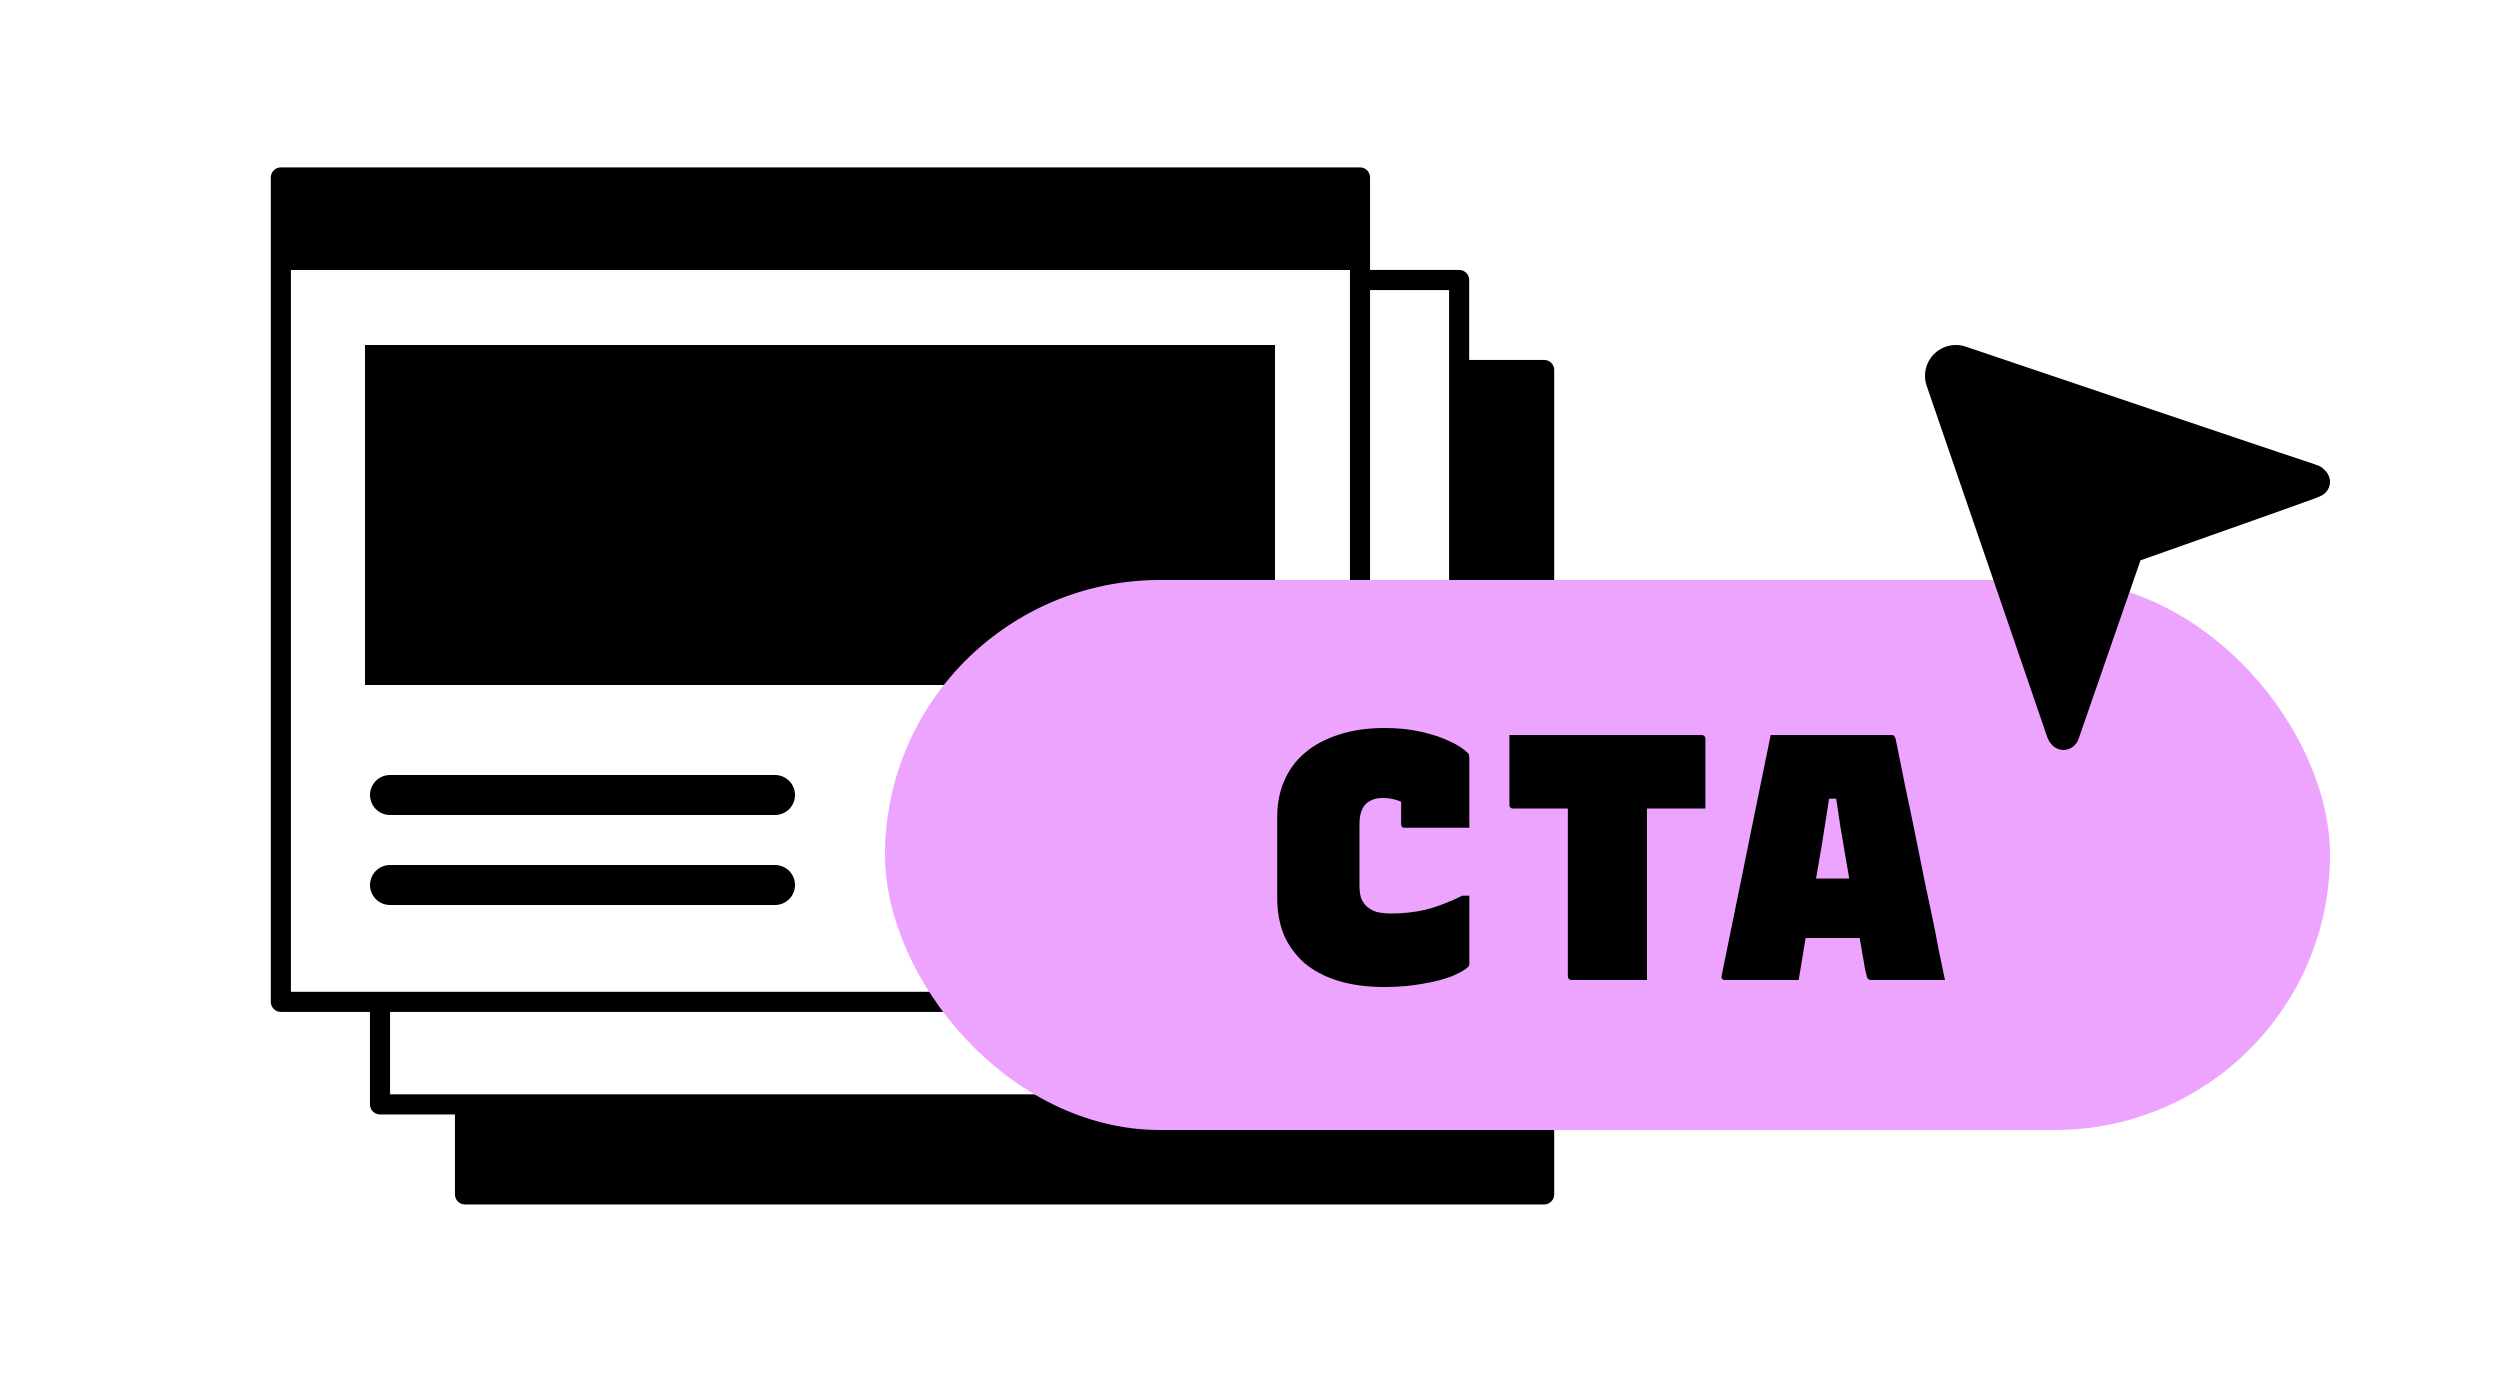 <svg width="500" height="276" viewBox="0 0 500 276" fill="none" xmlns="http://www.w3.org/2000/svg">
<path d="M0 0H500V276H0V0Z" fill="white"/>
<path d="M93 74H308.828V238.879H93V74Z" fill="black" stroke="black" stroke-width="4.021" stroke-linecap="square" stroke-linejoin="round"/>
<path d="M76 56H291.828V220.879H76V56Z" fill="white" stroke="black" stroke-width="4.021" stroke-linecap="square" stroke-linejoin="round"/>
<path d="M56.172 35.49H272V200.37H56.172V35.49Z" fill="white" stroke="black" stroke-width="4.021" stroke-linecap="round" stroke-linejoin="round"/>
<rect x="56" y="35" width="216" height="19" fill="black"/>
<path d="M78 159H155" stroke="black" stroke-width="8" stroke-linecap="round" stroke-linejoin="round"/>
<path d="M78 177H155" stroke="black" stroke-width="8" stroke-linecap="round" stroke-linejoin="round"/>
<rect x="73" y="69" width="182" height="68" fill="black"/>
<rect x="177" y="116" width="289" height="110" rx="55" fill="#EDA4FF"/>
<path d="M276.866 197.4C273.366 197.4 270.263 196.98 267.556 196.14C264.896 195.3 262.656 194.11 260.836 192.57C259.063 190.983 257.709 189.117 256.776 186.97C255.889 184.777 255.446 182.35 255.446 179.69V163.31C255.446 160.697 255.913 158.317 256.846 156.17C257.779 153.977 259.156 152.11 260.976 150.57C262.843 148.983 265.106 147.77 267.766 146.93C270.426 146.043 273.483 145.6 276.936 145.6C279.643 145.6 282.093 145.857 284.286 146.37C286.526 146.883 288.416 147.513 289.956 148.26C291.543 149.007 292.709 149.753 293.456 150.5C293.596 150.593 293.689 150.71 293.736 150.85C293.783 150.943 293.806 151.06 293.806 151.2C293.853 151.293 293.876 151.433 293.876 151.62C293.876 153.953 293.876 156.287 293.876 158.62C293.876 160.907 293.876 163.217 293.876 165.55C291.729 165.55 289.583 165.55 287.436 165.55C285.289 165.55 283.119 165.55 280.926 165.55C280.646 165.55 280.459 165.48 280.366 165.34C280.273 165.153 280.226 164.967 280.226 164.78C280.226 164.267 280.226 163.753 280.226 163.24C280.226 162.68 280.226 162.003 280.226 161.21C280.226 160.417 280.226 159.437 280.226 158.27L282.116 161.28C280.949 160.627 279.946 160.183 279.106 159.95C278.313 159.717 277.449 159.6 276.516 159.6C275.489 159.6 274.626 159.81 273.926 160.23C273.226 160.603 272.713 161.187 272.386 161.98C272.059 162.727 271.896 163.683 271.896 164.85V177.1C271.896 177.987 271.989 178.78 272.176 179.48C272.409 180.133 272.759 180.693 273.226 181.16C273.739 181.673 274.393 182.07 275.186 182.35C276.026 182.583 277.053 182.7 278.266 182.7C280.693 182.7 282.979 182.443 285.126 181.93C287.273 181.417 289.723 180.483 292.476 179.13H293.876C293.876 180.297 293.876 181.463 293.876 182.63C293.876 183.75 293.876 184.87 293.876 185.99C293.876 187.063 293.876 188.183 293.876 189.35C293.876 190.47 293.876 191.613 293.876 192.78C293.876 192.873 293.853 192.967 293.806 193.06C293.806 193.153 293.759 193.247 293.666 193.34C293.013 193.993 291.869 194.647 290.236 195.3C288.649 195.907 286.713 196.397 284.426 196.77C282.139 197.19 279.619 197.4 276.866 197.4ZM301.879 147H340.309C340.543 147 340.729 147.07 340.869 147.21C341.009 147.35 341.079 147.537 341.079 147.77C341.079 150.057 341.079 152.367 341.079 154.7C341.079 157.033 341.079 159.367 341.079 161.7H302.649C302.509 161.7 302.369 161.677 302.229 161.63C302.136 161.537 302.043 161.443 301.949 161.35C301.903 161.21 301.879 161.07 301.879 160.93C301.879 158.597 301.879 156.263 301.879 153.93C301.879 151.597 301.879 149.287 301.879 147ZM329.389 196C326.869 196 324.349 196 321.829 196C319.356 196 316.859 196 314.339 196C314.106 196 313.919 195.93 313.779 195.79C313.639 195.65 313.569 195.463 313.569 195.23C313.569 191.497 313.569 187.763 313.569 184.03C313.569 180.297 313.569 176.587 313.569 172.9C313.569 169.167 313.569 165.433 313.569 161.7C313.569 157.967 313.569 154.233 313.569 150.5H329.809L329.389 151.27C329.389 153.277 329.389 155.493 329.389 157.92C329.389 160.3 329.389 162.54 329.389 164.64C329.389 166.74 329.389 168.327 329.389 169.4C329.389 171.547 329.389 173.717 329.389 175.91C329.389 178.103 329.389 180.273 329.389 182.42C329.389 184.567 329.389 186.737 329.389 188.93C329.389 190.19 329.389 191.427 329.389 192.64C329.389 193.807 329.389 194.927 329.389 196ZM354.487 175.7H368.067C369 175.7 369.887 175.7 370.727 175.7C371.613 175.7 372.523 175.7 373.457 175.7L376.957 175L377.797 181.3L378.637 187.6H355.257C355.07 187.6 354.907 187.577 354.767 187.53C354.673 187.437 354.603 187.343 354.557 187.25C354.51 187.11 354.487 186.97 354.487 186.83V175.7ZM359.737 196C357.263 196 354.79 196 352.317 196C349.89 196 347.44 196 344.967 196C344.873 196 344.757 195.977 344.617 195.93C344.523 195.883 344.43 195.79 344.337 195.65C344.29 195.51 344.29 195.323 344.337 195.09C344.803 192.803 345.27 190.517 345.737 188.23C346.203 185.943 346.67 183.657 347.137 181.37C347.603 179.083 348.07 176.797 348.537 174.51C349.003 172.177 349.47 169.867 349.937 167.58C350.403 165.293 350.87 163.007 351.337 160.72C351.803 158.433 352.27 156.147 352.737 153.86C353.203 151.573 353.67 149.287 354.137 147C358.15 147 362.163 147 366.177 147C370.237 147 374.273 147 378.287 147C378.473 147 378.613 147.023 378.707 147.07C378.8 147.117 378.87 147.21 378.917 147.35C379.01 147.443 379.08 147.583 379.127 147.77C379.78 150.99 380.433 154.233 381.087 157.5C381.787 160.72 382.463 163.963 383.117 167.23C383.77 170.45 384.423 173.693 385.077 176.96C385.777 180.18 386.453 183.4 387.107 186.62C387.387 188.207 387.69 189.77 388.017 191.31C388.343 192.85 388.67 194.413 388.997 196C386.477 196 384.003 196 381.577 196C379.15 196 376.817 196 374.577 196C374.25 196 373.993 195.977 373.807 195.93C373.62 195.837 373.48 195.65 373.387 195.37C373.293 195.043 373.177 194.577 373.037 193.97C372.663 191.73 372.267 189.443 371.847 187.11C371.427 184.777 371.007 182.42 370.587 180.04C370.167 177.613 369.747 175.163 369.327 172.69C368.907 170.217 368.487 167.743 368.067 165.27C367.693 162.75 367.32 160.253 366.947 157.78L368.907 159.74H364.217L366.107 157.78C365.733 160.347 365.337 162.913 364.917 165.48C364.543 168 364.123 170.543 363.657 173.11C363.237 175.63 362.793 178.173 362.327 180.74C361.907 183.26 361.463 185.803 360.997 188.37C360.577 190.89 360.157 193.433 359.737 196Z" fill="black"/>
<path d="M462.919 99.705C463.892 99.3 464.52 99.12 465.098 98.542C465.675 97.965 466 97.182 466 96.365C466 95.549 465.675 94.765 465.098 94.188C464.52 93.611 464.325 93.265 462.919 92.852C461.513 92.44 393.159 69.332 393.159 69.332C392.068 68.959 390.894 68.899 389.771 69.159C388.648 69.419 387.62 69.989 386.805 70.804C385.99 71.618 385.42 72.645 385.159 73.767C384.899 74.89 384.959 76.062 385.332 77.153C385.332 77.153 408.987 145.986 409.276 146.921C409.565 147.857 409.937 148.521 410.515 149.098C411.093 149.676 411.877 150 412.694 150C413.511 150 414.295 149.676 414.873 149.098C415.451 148.521 415.583 148.194 416.016 146.921C416.449 145.649 428.1 112.068 428.1 112.068C428.1 112.068 461.946 100.111 462.919 99.705Z" fill="black"/>
</svg>
